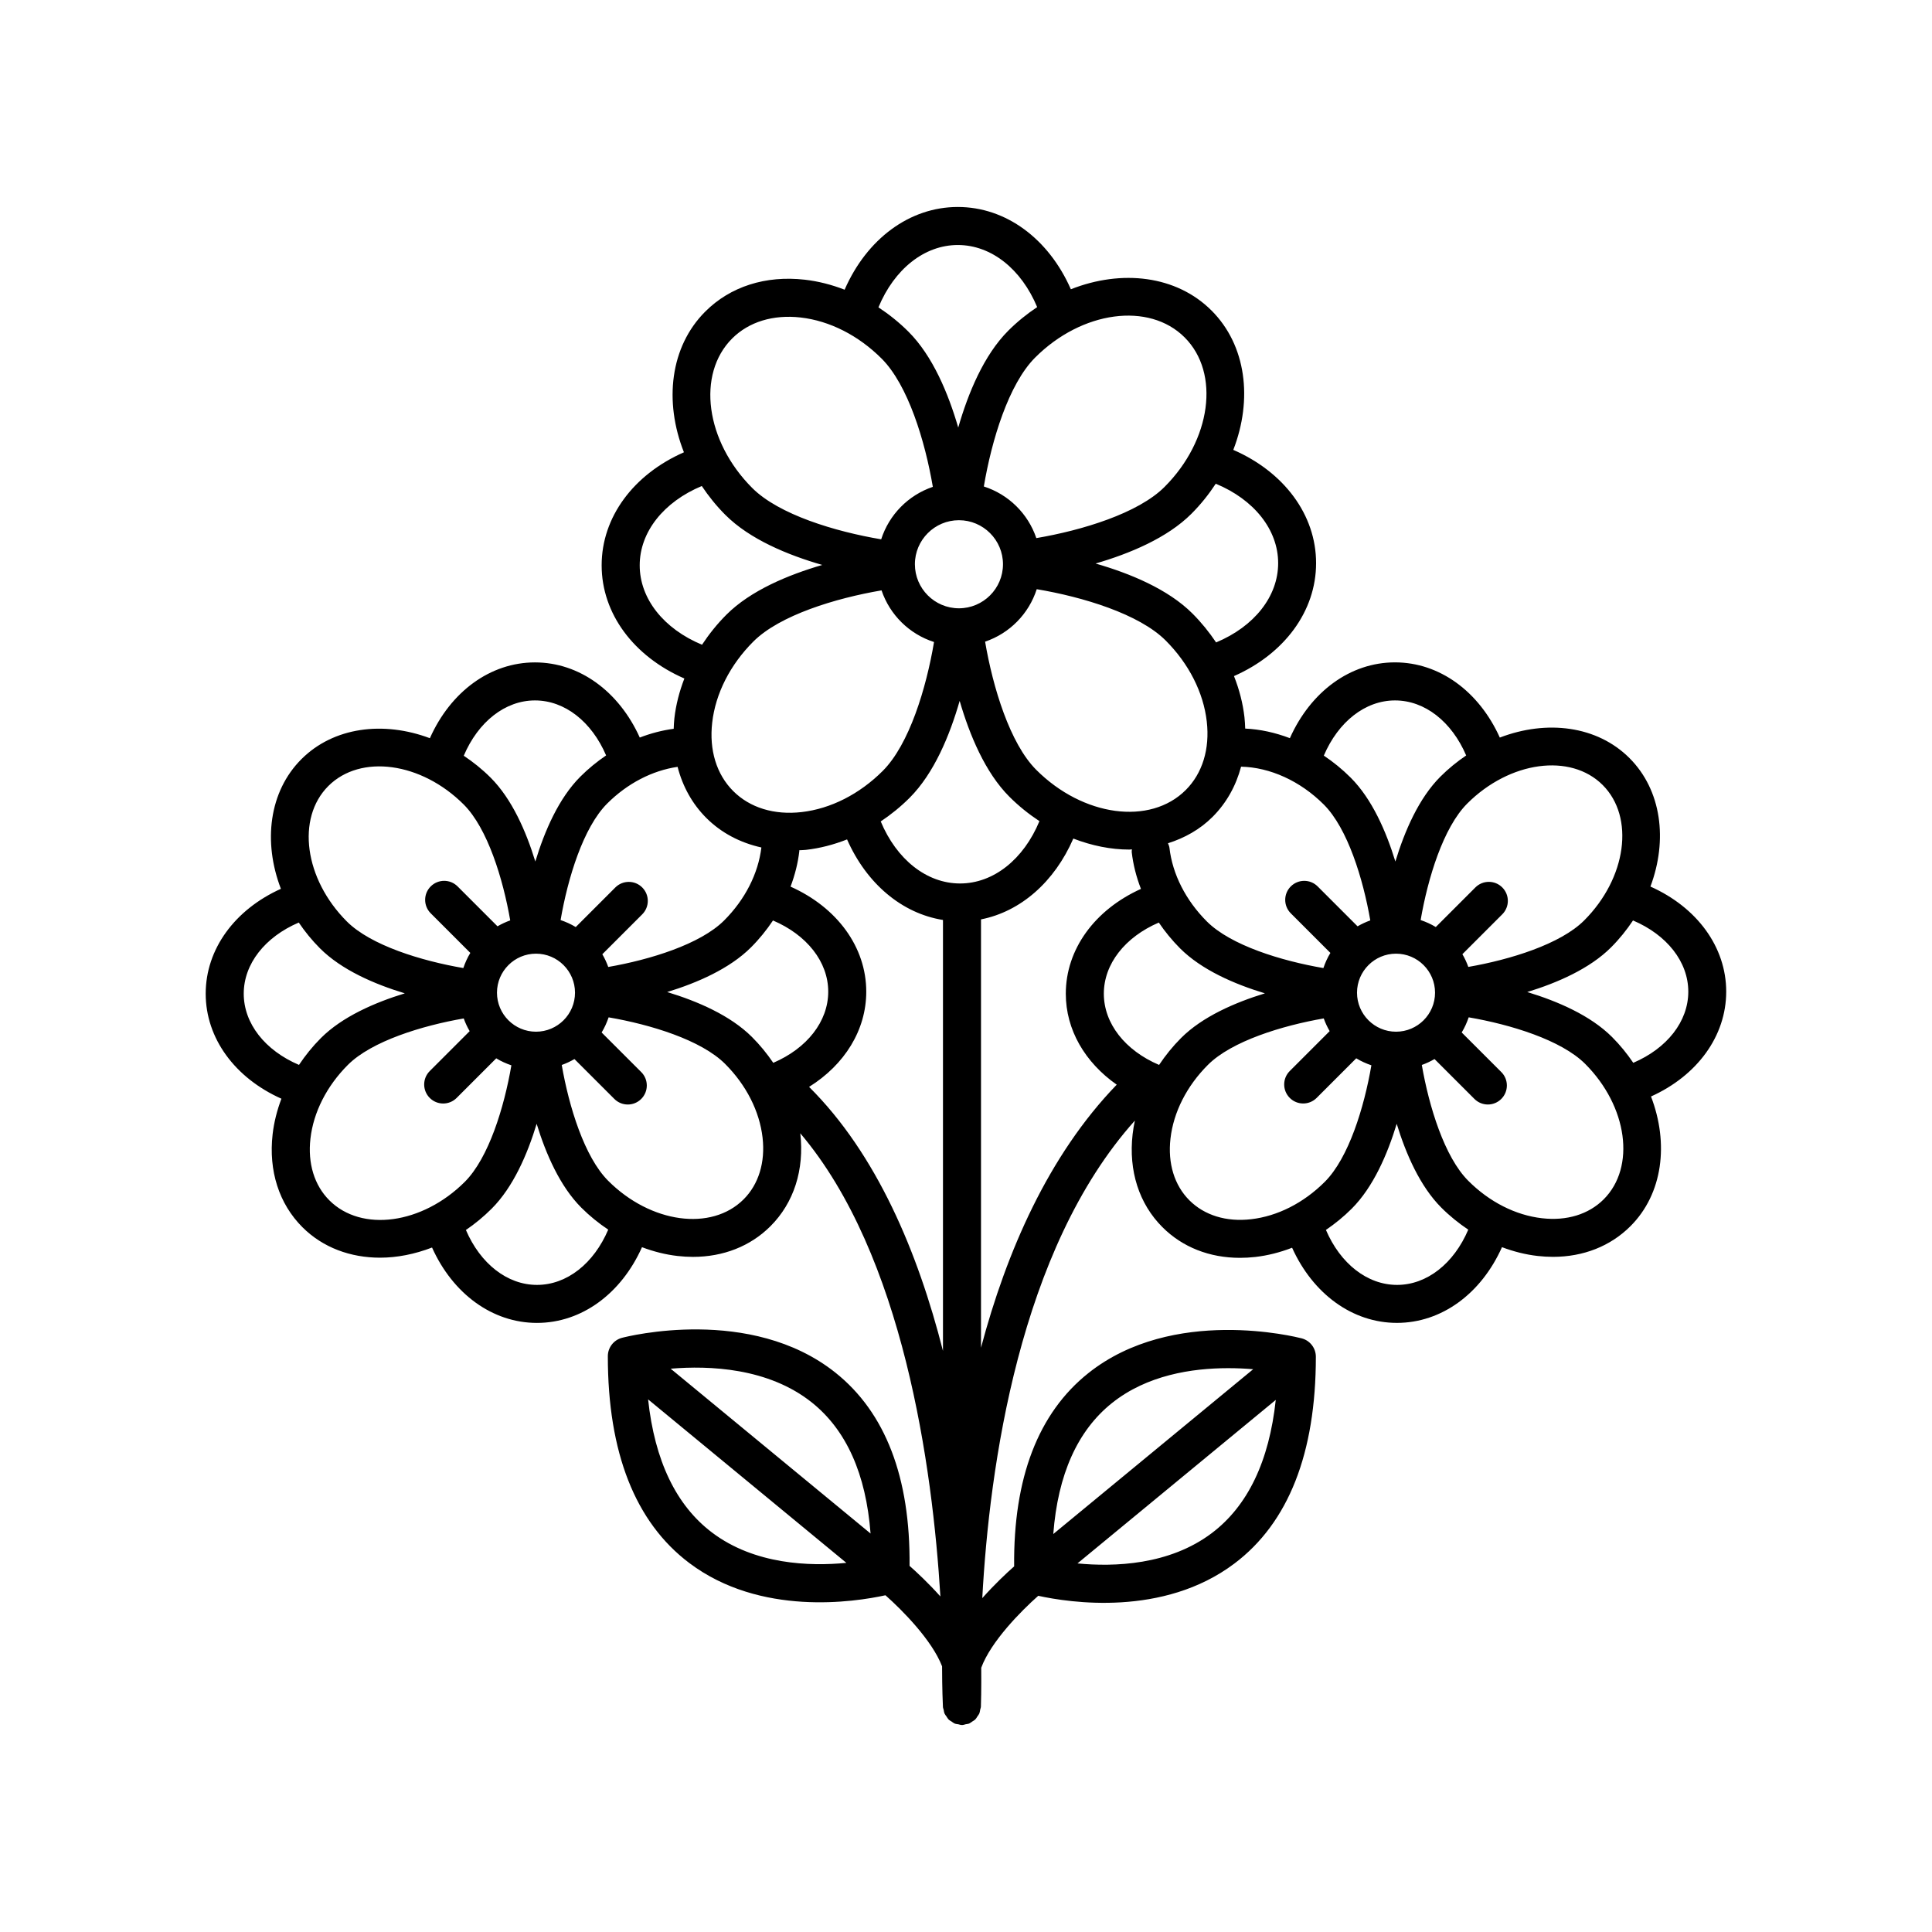 <?xml version="1.0" encoding="UTF-8"?>
<!-- Uploaded to: ICON Repo, www.svgrepo.com, Generator: ICON Repo Mixer Tools -->
<svg fill="#000000" width="800px" height="800px" version="1.1" viewBox="144 144 512 512" xmlns="http://www.w3.org/2000/svg">
 <path d="m465.07 226.3c-9.301-9.305-23.809-10.969-37.281-5.644-5.883-13.375-17.195-21.805-29.957-21.805-12.801 0-24.133 8.48-30 21.922-3.438-1.328-6.973-2.242-10.543-2.648-10.387-1.184-19.766 1.812-26.398 8.457-9.301 9.301-10.965 23.809-5.644 37.277-13.375 5.883-21.805 17.195-21.805 29.953 0 12.801 8.48 24.133 21.922 30-1.328 3.438-2.242 6.973-2.648 10.543-0.105 0.938-0.141 1.859-0.18 2.781-3.043 0.406-6.055 1.188-8.988 2.324-5.527-12.238-15.996-19.914-27.781-19.914-11.84 0-22.344 7.75-27.844 20.086-12.34-4.625-25.523-2.961-34.043 5.551-8.59 8.59-10.211 21.938-5.438 34.363-12.246 5.523-19.93 15.996-19.93 27.785 0 11.84 7.742 22.332 20.066 27.84-1.16 3.074-1.965 6.231-2.332 9.422-1.102 9.684 1.699 18.43 7.898 24.625 5.438 5.438 12.777 8.082 20.586 8.082 4.523 0 9.199-0.938 13.766-2.691 5.516 12.27 15.996 19.977 27.801 19.977 11.84 0 22.332-7.742 27.84-20.066 3.074 1.16 6.231 1.965 9.422 2.328 1.379 0.156 2.742 0.238 4.082 0.238 8.039 0 15.23-2.82 20.547-8.137 6.195-6.195 9.004-14.938 7.898-24.617 27.336 32.234 35.051 88.559 37.129 122.74-3.164-3.523-6.258-6.418-8.172-8.102 0.227-23.422-6.387-40.648-19.668-51.223-22.426-17.844-55.141-9.574-56.523-9.215-2.215 0.578-3.769 2.586-3.769 4.875 0 25.574 7.262 44.012 21.582 54.805 18.863 14.211 43.793 10.344 51.988 8.551 4.516 3.996 12.352 11.934 15.008 18.828 0.012 6.074 0.188 9.969 0.227 10.766 0.016 0.289 0.141 0.535 0.203 0.805 0.059 0.273 0.07 0.555 0.172 0.812 0.023 0.059 0.047 0.109 0.074 0.172 0.133 0.293 0.336 0.523 0.52 0.781 0.156 0.223 0.266 0.469 0.453 0.66 0.035 0.039 0.07 0.074 0.105 0.117 0.23 0.227 0.523 0.363 0.789 0.539 0.227 0.152 0.422 0.336 0.676 0.449 0.039 0.016 0.07 0.039 0.109 0.059 0.324 0.137 0.684 0.152 1.039 0.215 0.242 0.047 0.453 0.16 0.711 0.172h0.176c0.086 0 0.172 0 0.258-0.004 0.262-0.016 0.484-0.137 0.734-0.188 0.316-0.066 0.648-0.074 0.941-0.195 0.051-0.02 0.086-0.059 0.137-0.082 0.266-0.121 0.473-0.312 0.715-0.473 0.246-0.168 0.523-0.293 0.734-0.5 0.047-0.039 0.07-0.09 0.117-0.137 0.195-0.207 0.316-0.457 0.473-0.695 0.168-0.246 0.371-0.465 0.492-0.742 0.023-0.059 0.039-0.121 0.066-0.188 0.105-0.266 0.117-0.555 0.176-0.84 0.055-0.277 0.18-0.523 0.191-0.816 0.031-0.789 0.141-4.5 0.09-10.305 2.559-6.949 10.539-15.027 15.109-19.07 8.191 1.797 33.125 5.664 51.988-8.551 14.324-10.793 21.582-29.227 21.582-54.801 0-2.293-1.547-4.297-3.762-4.875-1.379-0.352-34.098-8.637-56.523 9.211-13.285 10.57-19.902 27.797-19.672 51.223-1.969 1.727-5.184 4.746-8.445 8.41 1.863-34.492 9.77-92.34 40.438-126.55-0.258 1.199-0.457 2.402-0.598 3.613-1.102 9.684 1.699 18.43 7.898 24.625 5.309 5.316 12.496 8.133 20.539 8.133 1.34 0 2.699-0.074 4.086-0.23 3.301-0.379 6.57-1.219 9.742-2.445 5.527 12.238 15.996 19.914 27.781 19.914 11.836 0 22.332-7.742 27.84-20.066 3.078 1.16 6.238 1.965 9.426 2.328 1.379 0.156 2.742 0.238 4.082 0.238 8.047 0 15.23-2.82 20.547-8.137 8.59-8.59 10.211-21.93 5.438-34.363 12.246-5.523 19.93-15.996 19.93-27.789 0-11.84-7.75-22.34-20.082-27.844 4.625-12.344 2.961-25.527-5.551-34.043-8.59-8.59-21.938-10.211-34.363-5.438-5.523-12.246-15.996-19.93-27.785-19.93-11.844 0-22.344 7.75-27.852 20.086-3.883-1.473-7.879-2.363-11.84-2.539-0.035-0.996-0.082-1.996-0.195-3.012-0.422-3.688-1.367-7.352-2.777-10.898 13.352-5.891 21.758-17.184 21.758-29.938 0-12.812-8.488-24.148-21.941-30.012 5.184-13.359 3.453-27.707-5.766-36.926zm-132.37 323.84c-9.527-7.199-15.203-19.043-16.949-35.293l52.547 43.328c-9.668 0.941-24.316 0.492-35.598-8.035zm-10.969-43.422c10.188-0.863 25.875-0.258 37.414 8.953 9.133 7.297 14.355 18.949 15.562 34.727zm143.41 43.57c-11.281 8.523-25.938 8.977-35.598 8.031l52.547-43.328c-1.746 16.254-7.422 28.098-16.949 35.297zm-26.445-34.477c9.25-7.387 21.172-9.234 30.781-9.234 2.379 0 4.613 0.109 6.629 0.281l-52.977 43.676c1.211-15.77 6.426-27.426 15.566-34.723zm19.25-282.39c9.453 9.453 7.059 27.227-5.336 39.621-6.996 6.996-21.82 11.496-33.973 13.562-2.207-6.504-7.359-11.578-13.91-13.684 2.055-12.211 6.559-27.125 13.598-34.164 12.395-12.395 30.176-14.781 39.621-5.336zm36.883 123.8c6.301 6.301 10.398 19.652 12.312 30.695-1.18 0.422-2.297 0.945-3.371 1.57l-10.574-10.574c-1.969-1.969-5.152-1.969-7.125 0-1.969 1.969-1.969 5.152 0 7.125l10.496 10.496c-0.766 1.254-1.371 2.602-1.855 4.016-11.129-1.91-24.527-6.004-30.875-12.348-5.598-5.598-9.125-12.535-9.922-19.531-0.051-0.434-0.238-0.801-0.387-1.195 4.41-1.402 8.473-3.648 11.82-6.996 3.684-3.684 6.203-8.227 7.551-13.301 7.621 0.16 15.648 3.762 21.93 10.043zm29.473 49.852c0 5.703-4.637 10.34-10.34 10.34s-10.34-4.637-10.34-10.34 4.637-10.34 10.34-10.34c5.707 0.004 10.34 4.637 10.34 10.34zm-175.38 18.586c-1.641-2.41-3.508-4.711-5.633-6.836-5.715-5.715-14.414-9.477-22.484-11.922 7.984-2.445 16.57-6.191 22.219-11.84 2.211-2.211 4.141-4.609 5.824-7.125 8.977 3.824 14.641 10.957 14.641 18.871 0 7.898-5.637 15.02-14.566 18.852zm-25.355-78.438c1.336 5.176 3.875 9.805 7.617 13.547 3.988 3.988 9.004 6.578 14.59 7.824-0.836 6.934-4.332 13.801-9.879 19.348-6.309 6.301-19.648 10.398-30.703 12.316-0.422-1.18-0.945-2.297-1.57-3.371l10.574-10.574c1.969-1.969 1.969-5.152 0-7.125-1.969-1.969-5.152-1.969-7.125 0l-10.496 10.496c-1.254-0.766-2.602-1.371-4.012-1.855 1.906-11.109 6-24.527 12.344-30.875 5.371-5.359 11.965-8.75 18.66-9.73zm-47.863 59.852c0-5.703 4.637-10.34 10.34-10.34s10.34 4.637 10.34 10.34-4.637 10.34-10.34 10.34c-5.707 0-10.34-4.637-10.34-10.34zm62.605-53.43c-4.422-4.422-6.402-10.863-5.57-18.137 0.875-7.703 4.75-15.332 10.906-21.488 6.992-6.992 21.828-11.492 33.973-13.562 2.207 6.504 7.359 11.582 13.91 13.688-2.062 12.238-6.555 27.121-13.598 34.16-6.156 6.152-13.785 10.027-21.488 10.906-7.266 0.832-13.707-1.141-18.133-5.566zm59.82-71.781c6.434 0 11.672 5.238 11.672 11.672s-5.238 11.672-11.672 11.672-11.672-5.238-11.672-11.672c-0.004-6.434 5.238-11.672 11.672-11.672zm-13.074 73.57c6.492-6.492 10.645-16.57 13.266-25.688 2.621 9.008 6.758 18.984 13.176 25.398 2.492 2.492 5.176 4.629 7.965 6.469-4.188 10.113-12.16 16.52-21.043 16.52-8.855 0-16.816-6.375-21.016-16.438 2.699-1.812 5.277-3.883 7.652-6.262zm18.922 32.215c10.496-2.066 19.469-9.926 24.465-21.418 4.922 1.898 9.969 2.918 14.855 2.918 0.23 0 0.453-0.055 0.68-0.059-0.012 0.246-0.09 0.473-0.059 0.73 0.379 3.301 1.215 6.574 2.445 9.75-12.238 5.527-19.914 15.992-19.914 27.781 0 9.551 5.082 18.203 13.496 24.102-18.113 18.742-29.215 44.281-35.969 69.707zm53.016 31.441c-2.211 2.211-4.141 4.613-5.824 7.129-8.977-3.824-14.641-10.957-14.641-18.879 0-7.894 5.637-15.012 14.57-18.848 1.641 2.41 3.508 4.707 5.629 6.832 5.715 5.715 14.41 9.48 22.488 11.926-7.981 2.449-16.578 6.191-22.223 11.84zm6.816-83.867c0.832 7.269-1.148 13.715-5.566 18.137-9.445 9.453-27.227 7.059-39.621-5.336-6.992-6.992-11.496-21.852-13.559-33.973 6.504-2.207 11.578-7.359 13.684-13.906 12.203 2.051 27.125 6.555 34.164 13.594 6.148 6.152 10.023 13.781 10.898 21.484zm-65.969-126.29c8.863 0 16.82 6.379 21.02 16.453-2.676 1.789-5.254 3.848-7.652 6.246-6.488 6.488-10.645 16.574-13.266 25.68-2.625-9.02-6.758-18.973-13.176-25.391-2.469-2.469-5.152-4.609-7.969-6.469 4.191-10.117 12.16-16.52 21.043-16.52zm-59.816 24.777c4.422-4.422 10.871-6.387 18.137-5.57 7.703 0.875 15.332 4.75 21.488 10.906 6.996 6.996 11.492 21.82 13.562 33.977-6.504 2.207-11.578 7.359-13.688 13.906-12.219-2.055-27.121-6.555-34.164-13.594-12.398-12.398-14.789-30.168-5.336-39.625zm-24.496 60.109c0-8.855 6.383-16.82 16.453-21.016 1.789 2.676 3.848 5.254 6.246 7.652 6.488 6.492 16.582 10.645 25.684 13.266-9.012 2.625-18.977 6.758-25.398 13.176-2.469 2.469-4.609 5.152-6.469 7.969-10.105-4.191-16.516-12.164-16.516-21.047zm-27.75 35.805c7.894 0 15.02 5.633 18.848 14.574-2.41 1.641-4.711 3.508-6.836 5.633-5.715 5.715-9.477 14.414-11.922 22.484-2.445-7.984-6.191-16.574-11.84-22.219-2.231-2.231-4.637-4.152-7.129-5.812 3.824-8.992 10.961-14.66 18.879-14.66zm-54.766 22.684c8.543-8.539 24.645-6.34 35.891 4.914 6.301 6.301 10.398 19.66 12.312 30.695-1.18 0.422-2.297 0.945-3.371 1.57l-10.574-10.574c-1.969-1.969-5.152-1.969-7.125 0-1.969 1.969-1.969 5.152 0 7.125l10.496 10.496c-0.766 1.254-1.371 2.602-1.855 4.016-11.129-1.91-24.52-6.004-30.867-12.348-11.242-11.25-13.445-27.352-4.906-35.895zm-22.418 55.027c0-7.894 5.637-15.02 14.582-18.848 1.621 2.387 3.477 4.691 5.621 6.836 5.715 5.715 14.41 9.48 22.484 11.926-7.981 2.445-16.574 6.191-22.223 11.836-2.211 2.211-4.141 4.613-5.824 7.129-8.977-3.824-14.641-10.957-14.641-18.879zm22.688 54.766c-3.981-3.981-5.762-9.789-5.012-16.359 0.801-6.996 4.324-13.934 9.922-19.531 6.301-6.301 19.672-10.398 30.703-12.309 0.422 1.18 0.945 2.297 1.57 3.367l-10.574 10.574c-1.969 1.969-1.969 5.152 0 7.125 0.984 0.984 2.273 1.477 3.562 1.477 1.289 0 2.578-0.492 3.562-1.477l10.496-10.496c1.254 0.766 2.602 1.371 4.012 1.855-1.906 11.098-6 24.531-12.344 30.875-11.258 11.238-27.359 13.438-35.898 4.898zm55.023 22.414c-7.891 0-15.004-5.629-18.836-14.551 2.387-1.621 4.68-3.508 6.828-5.652 5.715-5.715 9.477-14.418 11.922-22.488 2.445 7.992 6.191 16.574 11.84 22.223 2.211 2.211 4.613 4.141 7.129 5.824-3.828 8.984-10.961 14.645-18.883 14.645zm54.766-22.68c-8.551 8.543-24.641 6.344-35.891-4.906-6.301-6.301-10.398-19.648-12.312-30.695 1.18-0.422 2.297-0.945 3.367-1.57l10.574 10.57c0.984 0.984 2.273 1.477 3.562 1.477 1.289 0 2.578-0.492 3.562-1.477 1.969-1.969 1.969-5.16 0-7.125l-10.496-10.488c0.766-1.254 1.371-2.602 1.855-4.012 11.109 1.906 24.527 5.996 30.875 12.344 5.598 5.598 9.117 12.535 9.922 19.531 0.746 6.562-1.039 12.371-5.019 16.352zm17.348-29.797c9.422-5.883 15.148-15.062 15.148-25.23 0-11.836-7.742-22.332-20.066-27.84 1.16-3.074 1.965-6.238 2.328-9.426 0.012-0.074-0.023-0.141-0.02-0.215 0.594-0.039 1.176-0.035 1.773-0.102 3.691-0.418 7.352-1.367 10.898-2.769 5.18 11.742 14.555 19.617 25.418 21.348v114.2c-6.644-26.152-17.578-52.176-35.48-69.961zm117.14 35.07c-6.566 0.766-12.375-1.031-16.359-5.012-3.981-3.981-5.762-9.789-5.012-16.359 0.797-6.996 4.316-13.934 9.922-19.531 6.301-6.301 19.672-10.398 30.695-12.312 0.422 1.18 0.945 2.297 1.57 3.367l-10.574 10.574c-1.969 1.969-1.969 5.152 0 7.125 0.984 0.984 2.273 1.477 3.562 1.477s2.578-0.492 3.562-1.477l10.496-10.496c1.254 0.766 2.602 1.371 4.012 1.855-1.906 11.098-6 24.531-12.344 30.875-5.598 5.594-12.531 9.117-19.531 9.914zm38.672 17.406c-7.894 0-15.02-5.637-18.848-14.57 2.41-1.641 4.711-3.508 6.836-5.633 5.715-5.715 9.477-14.426 11.922-22.488 2.445 7.992 6.191 16.582 11.84 22.227 2.211 2.211 4.613 4.137 7.125 5.824-3.824 8.98-10.961 14.641-18.875 14.641zm54.766-22.68c-3.984 3.981-9.789 5.773-16.359 5.012-6.996-0.797-13.934-4.316-19.531-9.922-6.301-6.301-10.398-19.648-12.312-30.695 1.18-0.422 2.297-0.945 3.367-1.57l10.574 10.57c0.984 0.984 2.273 1.477 3.562 1.477 1.289 0 2.578-0.492 3.562-1.477 1.969-1.969 1.969-5.16 0-7.125l-10.496-10.488c0.766-1.254 1.371-2.602 1.855-4.012 11.109 1.906 24.527 6 30.875 12.344 11.238 11.246 13.441 27.348 4.902 35.887zm22.418-55.027c0 7.898-5.637 15.023-14.582 18.852-1.621-2.387-3.477-4.691-5.621-6.836-5.715-5.715-14.414-9.477-22.48-11.922 7.992-2.445 16.574-6.191 22.219-11.84 2.231-2.231 4.152-4.637 5.812-7.129 8.984 3.816 14.652 10.957 14.652 18.875zm-22.688-54.77c8.539 8.543 6.34 24.641-4.906 35.891-6.301 6.301-19.648 10.398-30.703 12.316-0.422-1.18-0.945-2.301-1.57-3.371l10.57-10.57c1.969-1.969 1.969-5.152 0-7.125-1.969-1.969-5.152-1.969-7.125 0l-10.496 10.496c-1.254-0.762-2.602-1.371-4.012-1.848 1.91-11.113 6.004-24.531 12.348-30.875 11.254-11.246 27.355-13.441 35.895-4.914zm-55.023-22.414c7.894 0 15.02 5.637 18.848 14.582-2.387 1.621-4.691 3.477-6.836 5.621-5.715 5.715-9.477 14.414-11.926 22.488-2.445-7.984-6.191-16.582-11.84-22.223-2.207-2.207-4.606-4.16-7.125-5.844 3.836-8.969 10.965-14.625 18.879-14.625zm-30.98-36.379c0 8.855-6.379 16.816-16.445 21.008-1.812-2.695-3.883-5.273-6.258-7.648-6.484-6.488-16.582-10.645-25.684-13.262 9.02-2.625 18.977-6.758 25.398-13.18 2.492-2.492 4.621-5.18 6.453-7.969 10.121 4.184 16.535 12.164 16.535 21.051z"/>
</svg>